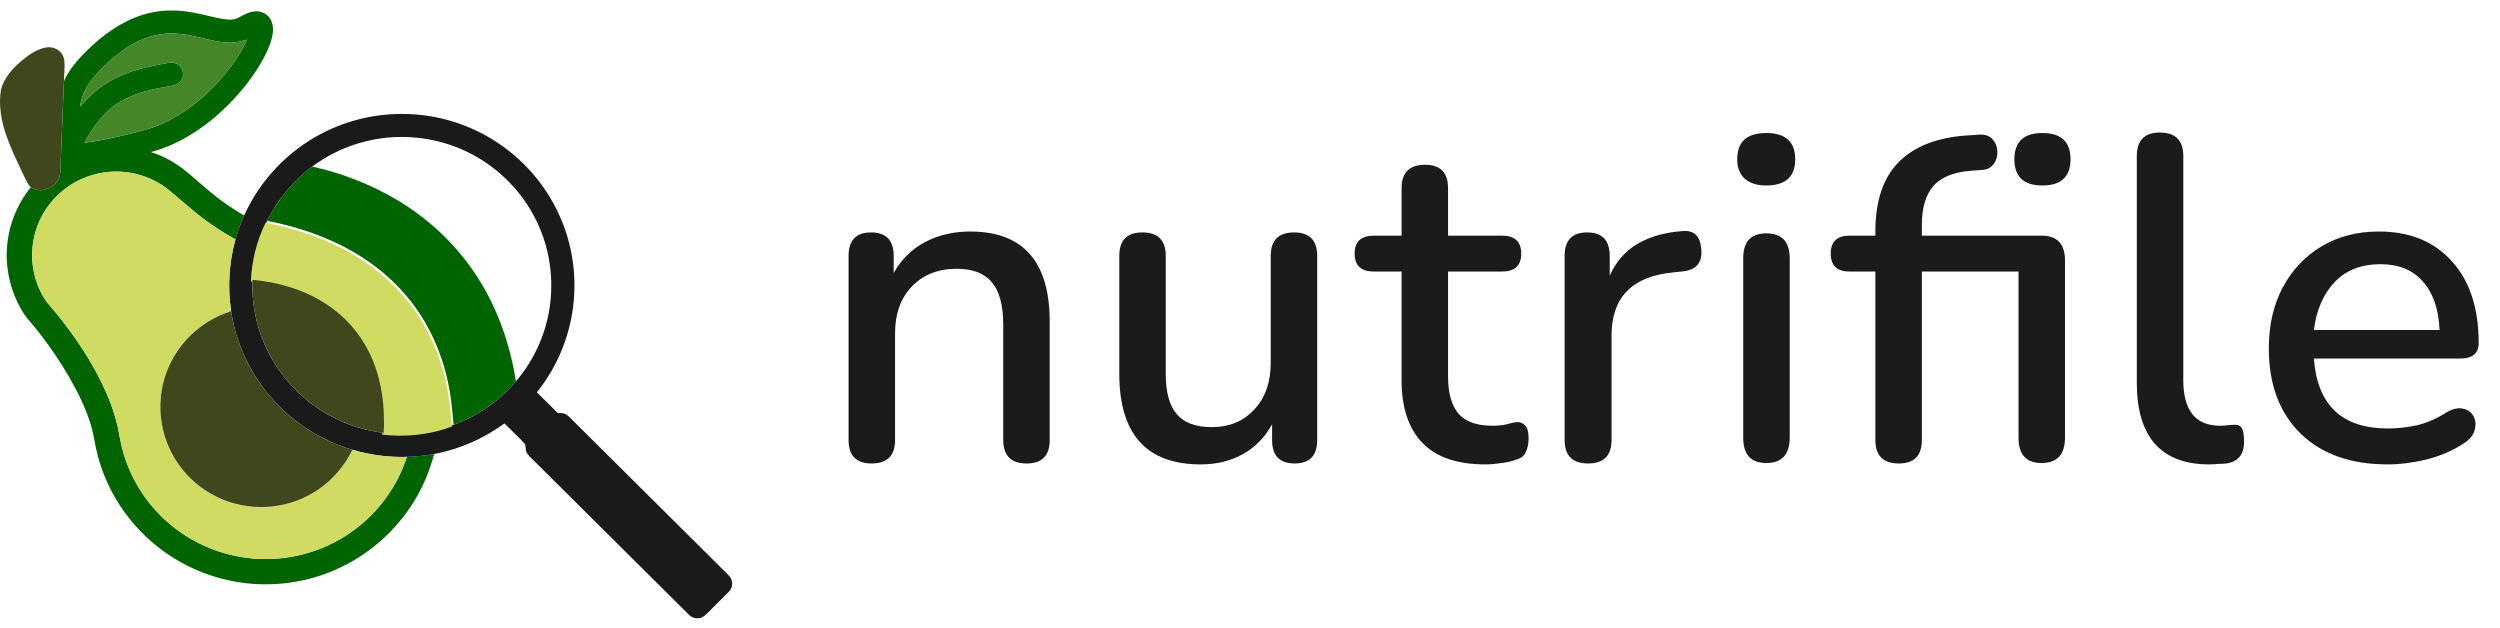 <svg width="239" height="60" viewBox="0 0 239 60" fill="none" xmlns="http://www.w3.org/2000/svg">
<path d="M16.385 1C17.792 0.991 19.072 1.315 20.427 1.636C21.002 1.764 21.65 1.924 22.24 1.866C22.689 1.83 23.095 1.488 23.514 1.316C24.097 1.067 24.739 0.958 25.315 1.294C25.901 1.618 26.132 2.316 26.097 2.949C26.045 3.792 25.669 4.652 25.29 5.399C24.387 7.12 23.154 8.686 21.783 10.062C19.77 12.068 17.195 13.817 14.414 14.536C15.713 14.927 16.931 15.651 17.962 16.522C18.788 17.213 19.59 17.934 20.427 18.613C21.343 19.354 22.321 20.011 23.34 20.602C23.007 21.343 22.73 22.107 22.508 22.89C20.976 22.035 19.522 21.046 18.189 19.907C17.483 19.328 16.812 18.706 16.099 18.136C14.42 16.792 12.191 16.189 10.056 16.472C8.374 16.686 6.776 17.451 5.554 18.618C4.39 19.719 3.575 21.17 3.246 22.735C2.799 24.817 3.23 27.129 4.473 28.873C6.504 31.216 8.301 33.729 9.68 36.51C10.364 37.901 10.92 39.333 11.263 40.847C11.388 41.412 11.466 41.98 11.597 42.543C12.19 45.106 13.522 47.486 15.4 49.338C17.326 51.249 19.81 52.588 22.476 53.141C24.936 53.658 27.532 53.509 29.915 52.712C32.717 51.786 35.199 49.96 36.917 47.573C37.778 46.387 38.44 45.068 38.898 43.677C39.772 43.653 40.642 43.555 41.503 43.405C41.1 44.934 40.499 46.407 39.682 47.764C37.808 50.908 34.868 53.4 31.442 54.727C28.94 55.705 26.199 56.058 23.528 55.755C20.332 55.4 17.26 54.089 14.792 52.042C12.153 49.872 10.223 46.879 9.352 43.585C9.077 42.602 8.987 41.593 8.683 40.616C8.199 39.003 7.42 37.442 6.576 35.986C5.431 34.038 4.119 32.18 2.638 30.469C2.309 30.081 2.049 29.624 1.813 29.176C0.77 27.178 0.405 24.843 0.794 22.625C1.089 20.905 1.836 19.273 2.932 17.912C3.3 18.087 3.656 18.229 4.073 18.174C4.722 18.087 5.357 17.66 5.631 17.062C5.805 16.634 5.772 16.097 5.798 15.642C5.9 13.017 6.009 10.39 6.114 7.766C6.504 6.822 7.218 5.982 7.911 5.239C9.107 4.006 10.464 2.872 12.003 2.088C13.355 1.388 14.857 0.994 16.385 1ZM7.657 10.187C8.228 9.595 8.75 8.978 9.414 8.482C11.024 7.226 12.895 6.634 14.877 6.243C15.411 6.155 15.96 5.989 16.502 5.988C17.227 6.036 17.7 6.809 17.43 7.477C17.254 7.938 16.851 8.126 16.39 8.205C14.732 8.5 13.032 8.817 11.564 9.685C9.98 10.611 8.925 12.066 8.076 13.651C9.421 13.479 10.751 13.187 12.069 12.874C13.304 12.568 14.487 12.307 15.646 11.763C17.916 10.722 19.918 9.007 21.497 7.097C22.338 6.077 23.074 4.979 23.622 3.774C22.941 4.004 22.259 4.14 21.536 4.062C19.933 3.909 18.388 3.268 16.735 3.207C15.356 3.134 13.998 3.494 12.798 4.159C11.464 4.891 10.279 5.928 9.253 7.04C8.434 7.94 7.798 8.956 7.657 10.187Z" fill="#006401"/>
<path d="M16.735 3.206C18.388 3.268 19.933 3.908 21.536 4.062C22.259 4.14 22.941 4.004 23.622 3.773C23.074 4.979 22.338 6.076 21.497 7.096C19.918 9.007 17.916 10.722 15.646 11.763C14.487 12.307 13.304 12.568 12.069 12.874C10.751 13.187 9.421 13.479 8.076 13.65C8.925 12.066 9.98 10.61 11.564 9.685C13.032 8.817 14.732 8.499 16.39 8.205C16.851 8.126 17.254 7.938 17.43 7.477C17.7 6.809 17.227 6.036 16.502 5.988C15.96 5.989 15.411 6.154 14.877 6.243C12.895 6.634 11.024 7.226 9.414 8.482C8.75 8.978 8.228 9.595 7.657 10.187C7.798 8.956 8.434 7.939 9.253 7.039C10.279 5.927 11.464 4.891 12.798 4.159C13.998 3.494 15.356 3.134 16.735 3.206Z" fill="#458628"/>
<path d="M4.551 4.521C5.323 4.451 6.031 4.977 6.148 5.742C6.218 6.408 6.122 7.095 6.114 7.766C6.008 10.39 5.899 13.017 5.797 15.641C5.772 16.097 5.804 16.633 5.631 17.062C5.357 17.66 4.722 18.086 4.073 18.174C3.656 18.229 3.3 18.086 2.932 17.912C2.569 17.489 2.385 17.011 2.149 16.517C1.591 15.338 1.025 14.174 0.594 12.939C0.118 11.556 -0.163 9.992 0.103 8.539C0.358 7.475 1.237 6.521 2.049 5.819C2.737 5.246 3.632 4.606 4.551 4.521Z" fill="#40471D"/>
<path d="M38.761 10.896C41.71 10.948 44.636 11.809 47.136 13.366C49.881 15.06 52.103 17.572 53.439 20.496C54.612 23.046 55.099 25.894 54.858 28.687C54.591 31.893 53.346 34.993 51.324 37.505C51.985 38.161 52.64 38.823 53.308 39.472C53.59 39.486 53.869 39.461 54.116 39.618C54.436 39.827 54.696 40.139 54.969 40.402C59.85 45.255 64.734 50.104 69.616 54.956C70.073 55.375 70.143 56.062 69.715 56.529C69.086 57.185 68.421 57.809 67.786 58.46C67.517 58.718 67.27 59.02 66.885 59.089C66.476 59.173 66.103 59.019 65.821 58.728C60.939 53.876 56.056 49.026 51.173 44.174C50.925 43.92 50.645 43.683 50.43 43.401C50.209 43.12 50.277 42.801 50.208 42.469C49.579 41.781 48.879 41.148 48.227 40.48C46.215 41.948 43.956 42.931 41.504 43.406C40.643 43.556 39.772 43.654 38.898 43.678C37.141 43.732 35.373 43.5 33.689 43C30.568 42.081 27.751 40.218 25.681 37.721C23.786 35.449 22.533 32.666 22.094 29.747C21.751 27.464 21.89 25.115 22.509 22.89C22.73 22.108 23.008 21.344 23.341 20.602C24.857 17.216 27.559 14.385 30.879 12.698C33.302 11.458 36.035 10.835 38.761 10.896ZM29.845 15.928C28.021 17.288 26.529 19.081 25.54 21.123C24.683 22.876 24.207 24.803 24.134 26.75C24.053 28.906 24.464 31.074 25.349 33.047C26.603 35.863 28.802 38.239 31.518 39.725C33.112 40.6 34.878 41.164 36.685 41.383C38.932 41.651 41.238 41.391 43.362 40.611C45.664 39.767 47.753 38.321 49.325 36.447C50.911 34.61 51.995 32.34 52.449 29.963C52.919 27.516 52.735 24.951 51.906 22.599C50.926 19.806 49.043 17.345 46.602 15.652C44.349 14.075 41.633 13.181 38.879 13.101C35.654 12.986 32.421 13.998 29.845 15.928Z" fill="#1A1A1A"/>
<path d="M29.844 15.927C32.302 16.456 34.693 17.354 36.913 18.527C40.52 20.439 43.622 23.254 45.778 26.712C47.648 29.679 48.767 33 49.324 36.446C47.752 38.32 45.663 39.766 43.361 40.61C43.237 39.266 43.131 37.929 42.841 36.606C42.164 33.357 40.69 30.296 38.447 27.826C36.034 25.153 32.906 23.317 29.506 22.16C28.212 21.726 26.884 21.362 25.539 21.122C26.529 19.08 28.02 17.287 29.844 15.927Z" fill="#006401"/>
<path d="M10.056 16.472C12.191 16.189 14.42 16.792 16.099 18.136C16.812 18.706 17.483 19.328 18.189 19.906C19.522 21.046 20.976 22.035 22.508 22.889C21.89 25.114 21.75 27.463 22.094 29.746C20.493 30.262 19.035 31.161 17.894 32.395C16.463 33.919 15.565 35.917 15.374 37.993C15.217 39.646 15.495 41.337 16.188 42.849C17.023 44.684 18.451 46.238 20.217 47.228C23.02 48.832 26.602 48.89 29.456 47.376C31.299 46.42 32.787 44.859 33.688 43C35.373 43.499 37.141 43.731 38.898 43.677C38.44 45.068 37.778 46.387 36.917 47.573C35.2 49.96 32.717 51.786 29.915 52.712C27.532 53.509 24.936 53.658 22.476 53.141C19.81 52.588 17.326 51.249 15.4 49.338C13.522 47.486 12.19 45.106 11.597 42.543C11.466 41.98 11.388 41.411 11.263 40.847C10.92 39.333 10.364 37.901 9.68 36.51C8.301 33.729 6.504 31.215 4.473 28.873C3.23 27.129 2.799 24.816 3.246 22.735C3.575 21.17 4.39 19.719 5.554 18.617C6.776 17.451 8.374 16.686 10.056 16.472Z" fill="#D0DB61"/>
<path d="M25.389 21.293C26.733 21.533 28.062 21.897 29.356 22.331C32.756 23.488 35.884 25.324 38.297 27.997C40.54 30.467 42.014 33.528 42.691 36.777C42.981 38.1 43.087 39.437 43.211 40.781C41.087 41.562 38.781 41.821 36.534 41.553C36.647 39.184 36.401 36.839 35.49 34.632C34.684 32.653 33.338 30.907 31.609 29.639C29.383 27.994 26.722 27.18 23.983 26.92C24.056 24.973 24.532 23.046 25.389 21.293Z" fill="#D0DB61"/>
<path d="M24.133 26.749C26.872 27.009 29.533 27.823 31.759 29.468C33.488 30.736 34.834 32.482 35.64 34.46C36.551 36.668 36.797 39.013 36.684 41.382C34.877 41.163 33.111 40.599 31.517 39.724C28.801 38.239 26.602 35.862 25.347 33.046C24.463 31.073 24.052 28.905 24.133 26.749Z" fill="#40471D"/>
<path d="M22.094 29.746C22.533 32.665 23.785 35.448 25.681 37.721C27.751 40.217 30.567 42.08 33.688 43C32.787 44.859 31.299 46.42 29.456 47.376C26.602 48.89 23.02 48.832 20.217 47.228C18.451 46.238 17.023 44.684 16.188 42.849C15.495 41.337 15.217 39.646 15.374 37.993C15.565 35.917 16.463 33.919 17.894 32.395C19.035 31.161 20.494 30.262 22.094 29.746Z" fill="#40471D"/>
<path d="M83.324 44.308C81.857 44.308 81.124 43.56 81.124 42.064V24.464C81.124 22.968 81.843 22.22 83.28 22.22C84.717 22.22 85.436 22.968 85.436 24.464V26.092C86.169 24.801 87.167 23.819 88.428 23.144C89.719 22.469 91.156 22.132 92.74 22.132C97.815 22.132 100.352 25.007 100.352 30.756V42.064C100.352 43.56 99.619 44.308 98.152 44.308C96.656 44.308 95.908 43.56 95.908 42.064V31.02C95.908 29.172 95.541 27.823 94.808 26.972C94.104 26.121 92.989 25.696 91.464 25.696C89.675 25.696 88.237 26.268 87.152 27.412C86.096 28.527 85.568 30.008 85.568 31.856V42.064C85.568 43.56 84.82 44.308 83.324 44.308ZM114.792 44.396C109.6 44.396 107.004 41.507 107.004 35.728V24.464C107.004 22.968 107.737 22.22 109.204 22.22C110.7 22.22 111.448 22.968 111.448 24.464V35.772C111.448 37.503 111.8 38.779 112.504 39.6C113.208 40.421 114.322 40.832 115.848 40.832C117.52 40.832 118.869 40.275 119.896 39.16C120.952 38.045 121.48 36.549 121.48 34.672V24.464C121.48 22.968 122.228 22.22 123.724 22.22C125.19 22.22 125.924 22.968 125.924 24.464V42.064C125.924 43.56 125.205 44.308 123.768 44.308C122.33 44.308 121.612 43.56 121.612 42.064V40.568C120.908 41.829 119.969 42.783 118.796 43.428C117.622 44.073 116.288 44.396 114.792 44.396ZM141.998 44.396C139.3 44.396 137.29 43.707 135.97 42.328C134.65 40.949 133.99 38.955 133.99 36.344V25.96H131.35C130.118 25.96 129.502 25.388 129.502 24.244C129.502 23.1 130.118 22.528 131.35 22.528H133.99V17.996C133.99 16.5 134.738 15.752 136.234 15.752C137.701 15.752 138.434 16.5 138.434 17.996V22.528H143.582C144.814 22.528 145.43 23.1 145.43 24.244C145.43 25.388 144.814 25.96 143.582 25.96H138.434V35.992C138.434 37.547 138.757 38.72 139.402 39.512C140.077 40.304 141.162 40.7 142.658 40.7C143.186 40.7 143.641 40.656 144.022 40.568C144.404 40.451 144.741 40.377 145.034 40.348C145.357 40.348 145.621 40.465 145.826 40.7C146.032 40.905 146.134 41.316 146.134 41.932C146.134 42.401 146.046 42.827 145.87 43.208C145.724 43.56 145.445 43.795 145.034 43.912C144.682 44.059 144.198 44.176 143.582 44.264C142.996 44.352 142.468 44.396 141.998 44.396ZM151.821 44.308C150.325 44.308 149.577 43.56 149.577 42.064V24.464C149.577 22.968 150.295 22.22 151.733 22.22C153.17 22.22 153.889 22.968 153.889 24.464V26.356C154.475 25.036 155.355 24.024 156.529 23.32C157.731 22.616 159.183 22.205 160.885 22.088C161.97 22 162.557 22.587 162.645 23.848C162.762 25.139 162.131 25.843 160.753 25.96L159.917 26.048C156.015 26.429 154.065 28.439 154.065 32.076V42.064C154.065 43.56 153.317 44.308 151.821 44.308ZM168.851 17.732C167.971 17.732 167.281 17.512 166.783 17.072C166.313 16.632 166.079 16.016 166.079 15.224C166.079 13.552 167.003 12.716 168.851 12.716C170.699 12.716 171.623 13.552 171.623 15.224C171.623 16.896 170.699 17.732 168.851 17.732ZM168.851 44.264C167.384 44.264 166.651 43.457 166.651 41.844V24.684C166.651 23.1 167.384 22.308 168.851 22.308C170.347 22.308 171.095 23.1 171.095 24.684V41.844C171.095 43.457 170.347 44.264 168.851 44.264ZM195.258 17.732C193.469 17.732 192.574 16.896 192.574 15.224C192.574 13.552 193.469 12.716 195.258 12.716C197.047 12.716 197.942 13.552 197.942 15.224C197.942 16.896 197.047 17.732 195.258 17.732ZM181.53 44.308C180.034 44.308 179.286 43.56 179.286 42.064V25.96H176.822C175.619 25.96 175.018 25.388 175.018 24.244C175.018 23.1 175.619 22.528 176.822 22.528H179.286V22.132C179.286 19.287 179.99 17.116 181.398 15.62C182.806 14.124 184.874 13.244 187.602 12.98L188.922 12.892C189.597 12.804 190.095 12.921 190.418 13.244C190.741 13.567 190.917 13.963 190.946 14.432C190.975 14.872 190.873 15.268 190.638 15.62C190.403 15.972 190.066 16.177 189.626 16.236L188.438 16.324C186.795 16.441 185.593 16.925 184.83 17.776C184.097 18.627 183.73 19.873 183.73 21.516V22.528H195.17C196.666 22.528 197.414 23.32 197.414 24.904V41.844C197.414 43.457 196.666 44.264 195.17 44.264C193.703 44.264 192.97 43.457 192.97 41.844V25.96H183.73V42.064C183.73 43.56 182.997 44.308 181.53 44.308ZM211.187 44.396C208.899 44.396 207.169 43.736 205.995 42.416C204.851 41.096 204.279 39.16 204.279 36.608V14.916C204.279 13.42 205.013 12.672 206.479 12.672C207.975 12.672 208.723 13.42 208.723 14.916V36.344C208.723 39.248 209.897 40.7 212.243 40.7C212.507 40.7 212.742 40.685 212.947 40.656C213.153 40.627 213.358 40.612 213.563 40.612C213.915 40.583 214.165 40.685 214.311 40.92C214.458 41.125 214.531 41.565 214.531 42.24C214.531 43.443 213.974 44.132 212.859 44.308C212.566 44.337 212.273 44.352 211.979 44.352C211.715 44.381 211.451 44.396 211.187 44.396ZM228.25 44.396C224.73 44.396 221.958 43.413 219.934 41.448C217.91 39.453 216.898 36.74 216.898 33.308C216.898 31.108 217.338 29.172 218.218 27.5C219.127 25.799 220.374 24.479 221.958 23.54C223.542 22.601 225.36 22.132 227.414 22.132C230.376 22.132 232.708 23.085 234.41 24.992C236.111 26.869 236.962 29.465 236.962 32.78C236.962 33.777 236.375 34.276 235.202 34.276H221.21C221.532 38.735 223.894 40.964 228.294 40.964C229.174 40.964 230.098 40.861 231.066 40.656C232.034 40.421 232.972 40.011 233.882 39.424C234.498 39.072 235.026 38.955 235.466 39.072C235.935 39.16 236.272 39.409 236.478 39.82C236.683 40.201 236.712 40.641 236.566 41.14C236.448 41.609 236.111 42.02 235.554 42.372C234.556 43.047 233.383 43.56 232.034 43.912C230.714 44.235 229.452 44.396 228.25 44.396ZM227.59 25.256C225.742 25.256 224.275 25.828 223.19 26.972C222.104 28.116 221.444 29.641 221.21 31.548H233.222C233.134 29.553 232.606 28.013 231.638 26.928C230.67 25.813 229.32 25.256 227.59 25.256Z" fill="#1B1B1B"/>
</svg>
